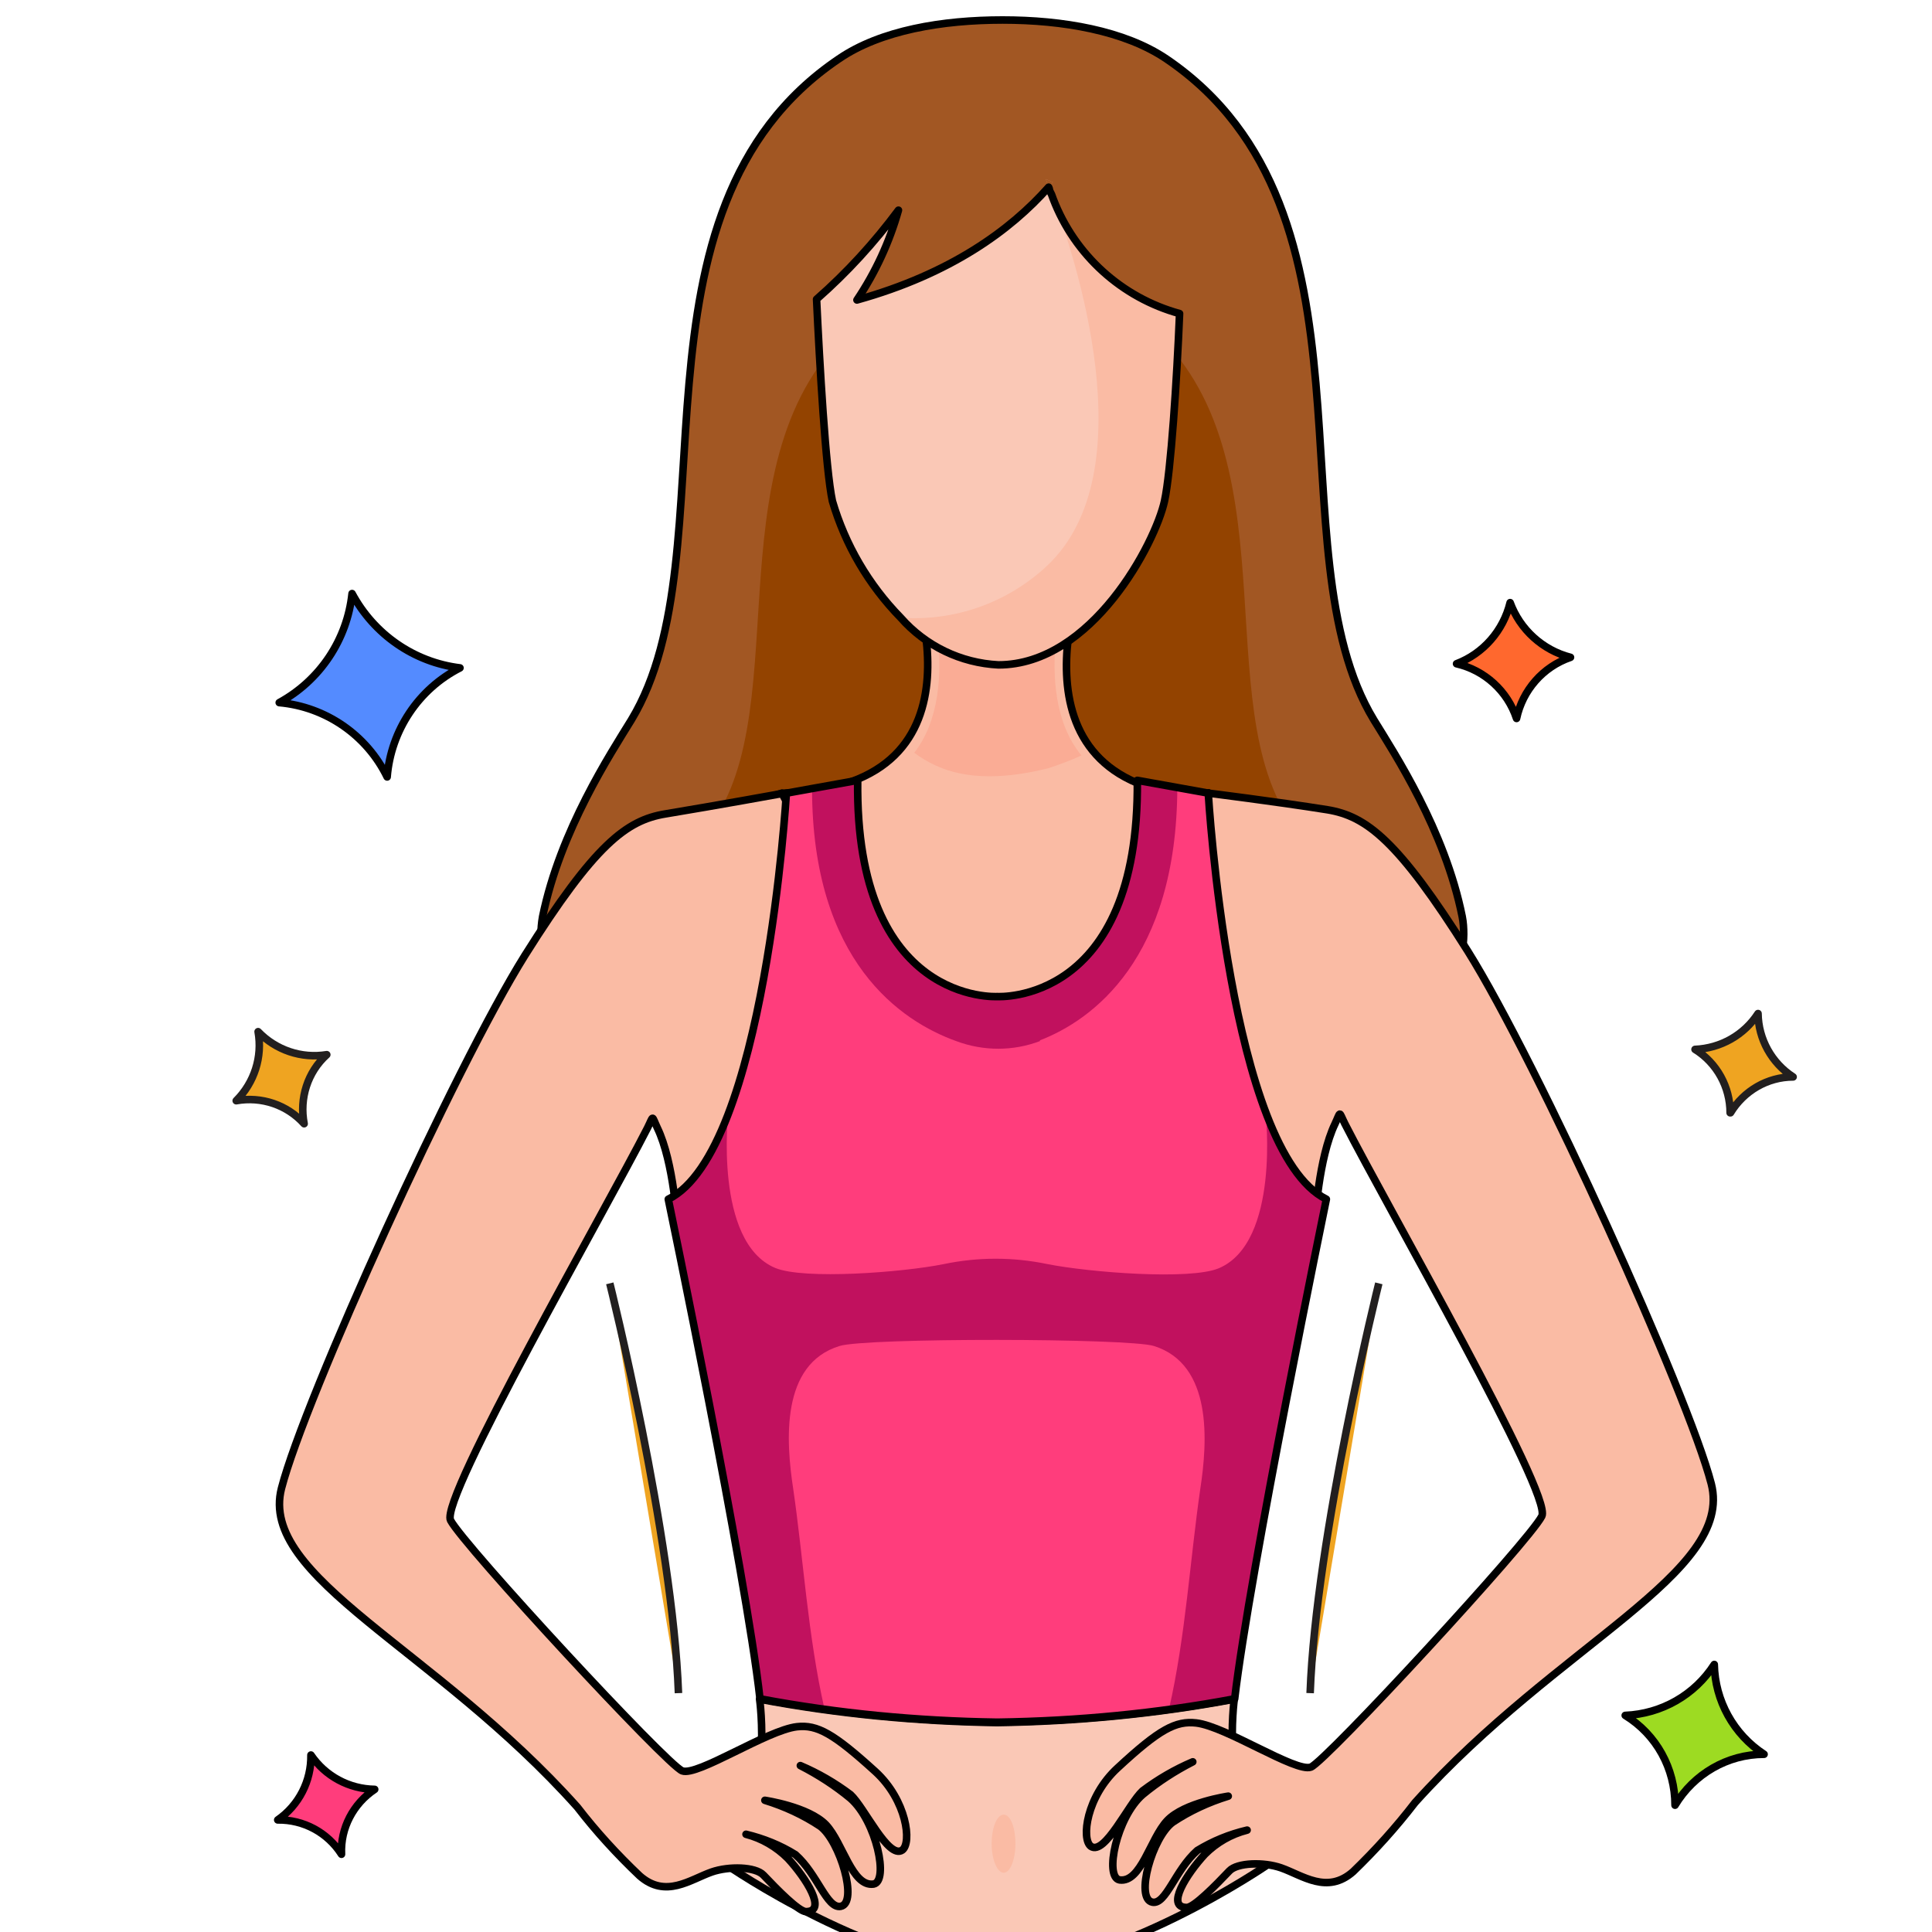 <?xml version="1.0" encoding="UTF-8"?>
<svg id="Layer_1" xmlns="http://www.w3.org/2000/svg" version="1.1" viewBox="0 0 512 512">
  <!-- Generator: Adobe Illustrator 29.6.1, SVG Export Plug-In . SVG Version: 2.1.1 Build 9)  -->
  <defs>
    <style>
      .st0 {
        fill: #addef1;
      }

      .st1, .st2 {
        fill: #ff3d7c;
      }

      .st3 {
        fill: #ff682e;
      }

      .st3, .st4, .st5, .st6, .st7, .st8, .st9, .st10, .st11, .st2 {
        stroke-width: 2px;
      }

      .st3, .st4, .st6, .st8, .st9, .st10, .st11, .st2 {
        stroke-linejoin: round;
      }

      .st3, .st5, .st6, .st7, .st8, .st9, .st10, .st11, .st2 {
        stroke: #000;
      }

      .st12, .st5, .st9 {
        fill: #fabba4;
      }

      .st4 {
        fill: #efa421;
        stroke: #221f1f;
      }

      .st5, .st7 {
        stroke-miterlimit: 10;
      }

      .st13 {
        fill: #c1115e;
      }

      .st14 {
        fill: #934300;
      }

      .st6 {
        fill: #548bff;
      }

      .st7, .st15 {
        fill: #a25723;
      }

      .st8 {
        fill: #9ddb22;
      }

      .st10, .st16 {
        fill: #fac8b6;
      }

      .st17 {
        fill: #faac95;
      }

      .st11 {
        fill: none;
      }
    </style>
  </defs>
  <path class="st7" d="M362.7,272.4c13.8.1,25.1-11,25.2-24.8,0-1.6-.1-3.2-.4-4.7-4.6-22.9-18-43.3-23.4-52.1-27.2-44.7,4.5-134.8-55-175.2-11.1-7.5-27.5-10.3-43.4-10.3s-32.3,2.7-43.4,10.3c-59.6,40.3-27.9,130.5-55,175.2-5.4,8.8-18.8,29.2-23.5,52.1-2.5,13.6,6.5,26.6,20,29.1,1.6.3,3.2.4,4.7.4h194.1Z"/>
  <path class="st14" d="M339.8,278.2c10.5,0,19.2-8.4,19.2-19,0-1.2,0-2.4-.3-3.6-3.4-17.5-13.7-33.1-17.9-39.8-20.8-34,3.4-103-42.1-133.7-8.5-5.7-20.8-8-33.2-7.8-12.3.2-24.7,2.1-33.2,7.8-45.5,30.9-21.3,99.6-42.1,133.7-4.1,6.7-14.4,22.3-17.9,39.8-1.9,10.4,5,20.3,15.4,22.2,1.2.2,2.4.3,3.6.3h148.5Z"/>
  <path class="st10" d="M335.9,494.2s-40.5,27.8-71.7,27.5c-31.2.5-71.7-27.5-71.7-27.5,12.7-17.2,8.8-43.9,8.8-43.9,20.7,3.9,41.8,5.9,62.9,6.2,21.1-.3,42.1-2.3,62.9-6.2,0,0-3.8,26.8,8.8,43.9h0Z"/>
  <path class="st12" d="M269.1,488.6c0,4.2-1.4,7.7-3.1,7.7s-3.2-3.4-3.2-7.7,1.4-7.7,3.2-7.7,3.1,3.4,3.1,7.7Z"/>
  <path class="st5" d="M287.8,150.2l-23.6,2.1-23.6-2.1s24.7,58.4-33,60c-1.4,0-4.7,1.8-6.1,1.7,0,0,4.2,77.3,62.7,77.3s63.2-77.2,63.2-77.2c-1.3,0-4.9-.8-6.1-.8-58.1-1.3-33.5-61-33.5-61Z"/>
  <path class="st17" d="M242.3,199.5c6.6,4.9,16.5,8.8,35.5,4.1,3-1,6-2.1,8.8-3.4-14.2-17.2-2.8-49.8-2.8-49.8l-19.6,2.1-19.6-2.3s11.2,32.1-2.4,49.4Z"/>
  <path class="st9" d="M207.2,210.3s-17,3.1-30.9,5.4c-10.3,1.7-18.7,8.1-37.2,37.5-18.4,29.4-58.4,117.5-64.5,141.2-6.1,23.7,40.7,42.3,78.4,84.5,5,6.5,10.6,12.6,16.5,18.2,6.9,6.1,13.4,1,19.1-1,4.6-1.6,11.6-1.4,13.7.8,3.7,3.9,9.4,9.7,11.3,9.7,5.7,0,0-8.9-4.8-14.1-3.1-3.1-6.9-5.3-11.1-6.4,4.6,1.1,9.1,2.9,13.1,5.4,5.9,5.2,8.3,14.4,12,13.7,4.7-.9-.2-17.3-5.4-21.2-4.5-3-9.5-5.3-14.7-6.9,0,0,11.6,1.7,16.2,6.5,4.5,4.8,6.9,16.5,12.6,15.7,4.1-.7.8-16.6-6.1-22.7-4.1-3.4-8.6-6.3-13.3-8.7,4.7,2,9.2,4.6,13.3,7.7,3.7,3.4,10,17.2,13.7,14.7,2.6-1.9,1.2-13.2-7.1-20.8-11.1-10.1-15.4-12.5-20.8-11.9-7.9.9-26.4,13.2-30.4,11.7s-58-59.8-61.4-66.4c-2.9-5.7,41.2-82.4,52.2-104,1.7-3.4,1-3.4,2.6,0,4.4,9.1,5.3,25.9,5.3,25.9,0,0,46.8-82,27.7-114.6h0Z"/>
  <path class="st9" d="M320.3,210.2s17.7,2.2,31.5,4.4c10.3,1.7,18.7,8.1,37.2,37.5,18.4,29.4,58.4,117.5,64.5,141.1,6.1,23.7-40.5,42.3-78.5,84.5-5,6.5-10.5,12.6-16.4,18.3-6.9,6.1-13.4,1-19.1-1-4.6-1.6-11.6-1.4-13.7.8-3.7,3.9-9.4,9.7-11.3,9.7-5.7,0,0-8.9,4.8-14.1,3.1-3.1,6.9-5.3,11.2-6.4-4.7,1.1-9.1,2.9-13.2,5.4-5.9,5.2-8.3,14.4-11.9,13.7-4.7-.9,0-17.3,5.4-21.2,4.5-3,9.5-5.3,14.7-6.9,0,0-11.7,1.7-16.2,6.5-4.5,4.8-6.9,16.5-12.6,15.7-4.1-.7-.8-16.6,6.1-22.6,4.1-3.4,8.6-6.3,13.3-8.7-4.7,2-9.2,4.6-13.3,7.7-3.7,3.4-10,17.2-13.7,14.7-2.6-1.9-1.2-13.2,7.1-20.8,11.1-10.3,15.4-12.5,20.8-11.9,7.9.9,26.4,13.2,30.4,11.7,3.9-1.5,57.9-59.9,61.2-66.5,2.9-5.7-41.2-82.4-52.2-104-1.7-3.4-1-3.4-2.6,0-4.4,9.1-5.3,25.9-5.3,25.9,0,0-47.4-81.2-28.2-113.6h0Z"/>
  <path class="st0" d="M177.9,317.4l-.9.5v.8c.4-.4.6-.9.9-1.3Z"/>
  <path class="st0" d="M351.2,318.7l.2-.8c-.3-.2-.6-.3-.9-.5.3.4.7.9.7,1.3Z"/>
  <path class="st12" d="M279,48.3c-.3.4-.7.8-1.1,1.2-.2-.7-.5-1.3-.7-2l1.8.8Z"/>
  <path class="st16" d="M312.6,83.1c-.7,17.2-2.3,42-4,49.7-2.4,11-19.2,43.4-44,43.4-10-.5-19.3-5-25.9-12.5-8.5-8.7-14.7-19.3-18.1-30.9-1.8-8.3-3.4-36.5-4.2-53.5,8.1-7.1,15.3-15,21.7-23.6-2.4,8.5-6.1,16.5-11,23.8,24.8-6.9,40.7-18.5,50.8-29.9l.2.5c0,.5.4,1,.6,1.5l.4,1.1c5.7,14.9,18.2,26.2,33.5,30.4Z"/>
  <path class="st15" d="M279,48.3c-.3.4-.7.8-1.1,1.2-.2-.7-.5-1.3-.7-2l1.8.8Z"/>
  <path class="st15" d="M279,48.3c-.3.4-.7.8-1.1,1.2-.2-.7-.5-1.3-.7-2l1.8.8Z"/>
  <path class="st1" d="M351.5,317.9s-20.6,99.1-24.3,132.5c-20.8,3.9-41.8,5.9-62.9,6.2-21.1-.3-42.1-2.3-62.9-6.2-3.9-33.4-24.3-132.5-24.3-132.5,25.7-12.7,31.3-107.6,31.3-107.6l18.9-3.4c-.6,59.6,37,57.3,37,57.3,0,0,37.8,2.3,37.1-57.3l18.9,3.4s5.6,94.9,31.3,107.6h0Z"/>
  <path class="st13" d="M275.6,275.7c13.7-5.3,36.3-21.4,36.4-67.1l-10.7-2c.6,59.6-37.1,57.3-37.1,57.3,0,0-37.8,2.3-37-57.3l-12,2.3c0,46,23.7,61.8,38.2,67,7.2,2.7,15.1,2.7,22.2,0Z"/>
  <path class="st13" d="M335.4,294.9s3.9,34.3-12.4,41.2c-7.6,3.2-34.3,1.1-45.4-1.1-9.1-1.9-18.4-1.9-27.5,0-10.9,2.2-37.1,4.2-44.7,1-16.3-6.9-12.4-41.2-12.4-41.2-4.2,11.1-9.4,19.7-16,22.9,0,0,20.6,99,24.3,132.4,0,0,6.9,1.4,17.2,2.8-4.4-19.3-5.6-40-8.3-58.4-1.9-12.5-3.4-33,12.3-37.8,6.9-2.2,76.6-2.1,83.3,0,15.6,4.9,14.2,25.4,12.3,37.8-2.7,18.5-3.9,39.2-8.3,58.4,10.3-1.4,17.2-2.8,17.2-2.8,3.9-33.4,24.3-132.4,24.3-132.4-6.4-3.1-11.6-11.7-15.8-22.8Z"/>
  <g>
    <path class="st6" d="M102.6,205.9c-5.4-11.1-16.3-18.6-28.6-19.7,10.8-5.9,18-16.7,19.3-28.9,5.8,10.8,16.4,18.2,28.6,19.7-11,5.6-18.3,16.6-19.3,28.9Z"/>
    <path class="st4" d="M80.6,297.8c-4.5-5-11.3-7.3-18-6.1,4.8-4.8,7-11.6,5.8-18.3,4.7,4.9,11.5,7.2,18.2,6.1-5.1,4.6-7.3,11.6-6,18.3Z"/>
    <path class="st8" d="M443.9,478.4c0-9.7-4.9-18.7-13.2-23.8,9.6-.4,18.4-5.4,23.6-13.5.2,9.6,5.1,18.5,13.2,23.8-9.7,0-18.6,5.2-23.6,13.5Z"/>
    <path class="st4" d="M458.5,294.9c0-6.8-3.5-13.2-9.3-16.8,6.8-.3,13-3.8,16.7-9.5.1,6.8,3.6,13.1,9.3,16.8-6.8,0-13.1,3.7-16.6,9.5Z"/>
    <path class="st2" d="M90.5,491.4c-3.7-5.8-10.1-9.2-16.9-9.1,5.6-3.9,8.9-10.3,8.8-17.2,3.8,5.6,10.1,9,16.9,9.1-5.7,3.8-9.1,10.3-8.8,17.1Z"/>
    <path class="st3" d="M401.9,190.4c-2.4-7.3-8.5-12.8-15.9-14.5,7.1-2.7,12.4-8.8,14.2-16.2,2.6,7.1,8.6,12.6,16,14.5-7.3,2.5-12.7,8.7-14.3,16.2Z"/>
    <path class="st4" d="M365.4,340.1s-16.7,67-18.2,108.6"/>
    <path class="st4" d="M161.6,340.1s16.7,67,18.2,108.6"/>
  </g>
  <path class="st12" d="M312.6,83.1c-.7,17.2-2.3,42-4,49.7-2.4,11-19.2,43.4-44,43.4-10-.5-19.3-5-25.9-12.5,14.2,1,28.1-3.9,38.5-13.5,27.1-24.9,7.2-83.5,1.9-97.6,5.7,14.9,18.1,26.3,33.5,30.5Z"/>
  <path class="st11" d="M312.6,83.1c-.7,17.2-2.3,42-4,49.7-2.4,11-19.2,43.4-44,43.4-10-.5-19.3-5-25.9-12.5-8.5-8.7-14.7-19.3-18.1-30.9-1.8-8.3-3.4-36.5-4.2-53.5,8.1-7.1,15.3-15,21.7-23.6-2.4,8.5-6.1,16.5-11,23.8,24.8-6.9,40.7-18.5,50.8-29.9l.2.5c0,.5.4,1,.6,1.5l.4,1.1c5.7,14.9,18.2,26.2,33.5,30.4Z"/>
  <path class="st11" d="M320.3,210.2l-18.9-3.4c.6,59.6-37.1,57.3-37.1,57.3,0,0-37.8,2.3-37-57.3l-18.9,3.4s-5.6,94.9-31.3,107.6c0,0,20.6,99,24.3,132.4,20.7,3.9,41.8,5.9,62.9,6.2,21.1-.3,42.2-2.3,62.9-6.2,3.9-33.4,24.3-132.4,24.3-132.4-25.7-12.7-31.3-107.6-31.3-107.6Z"/>
</svg>